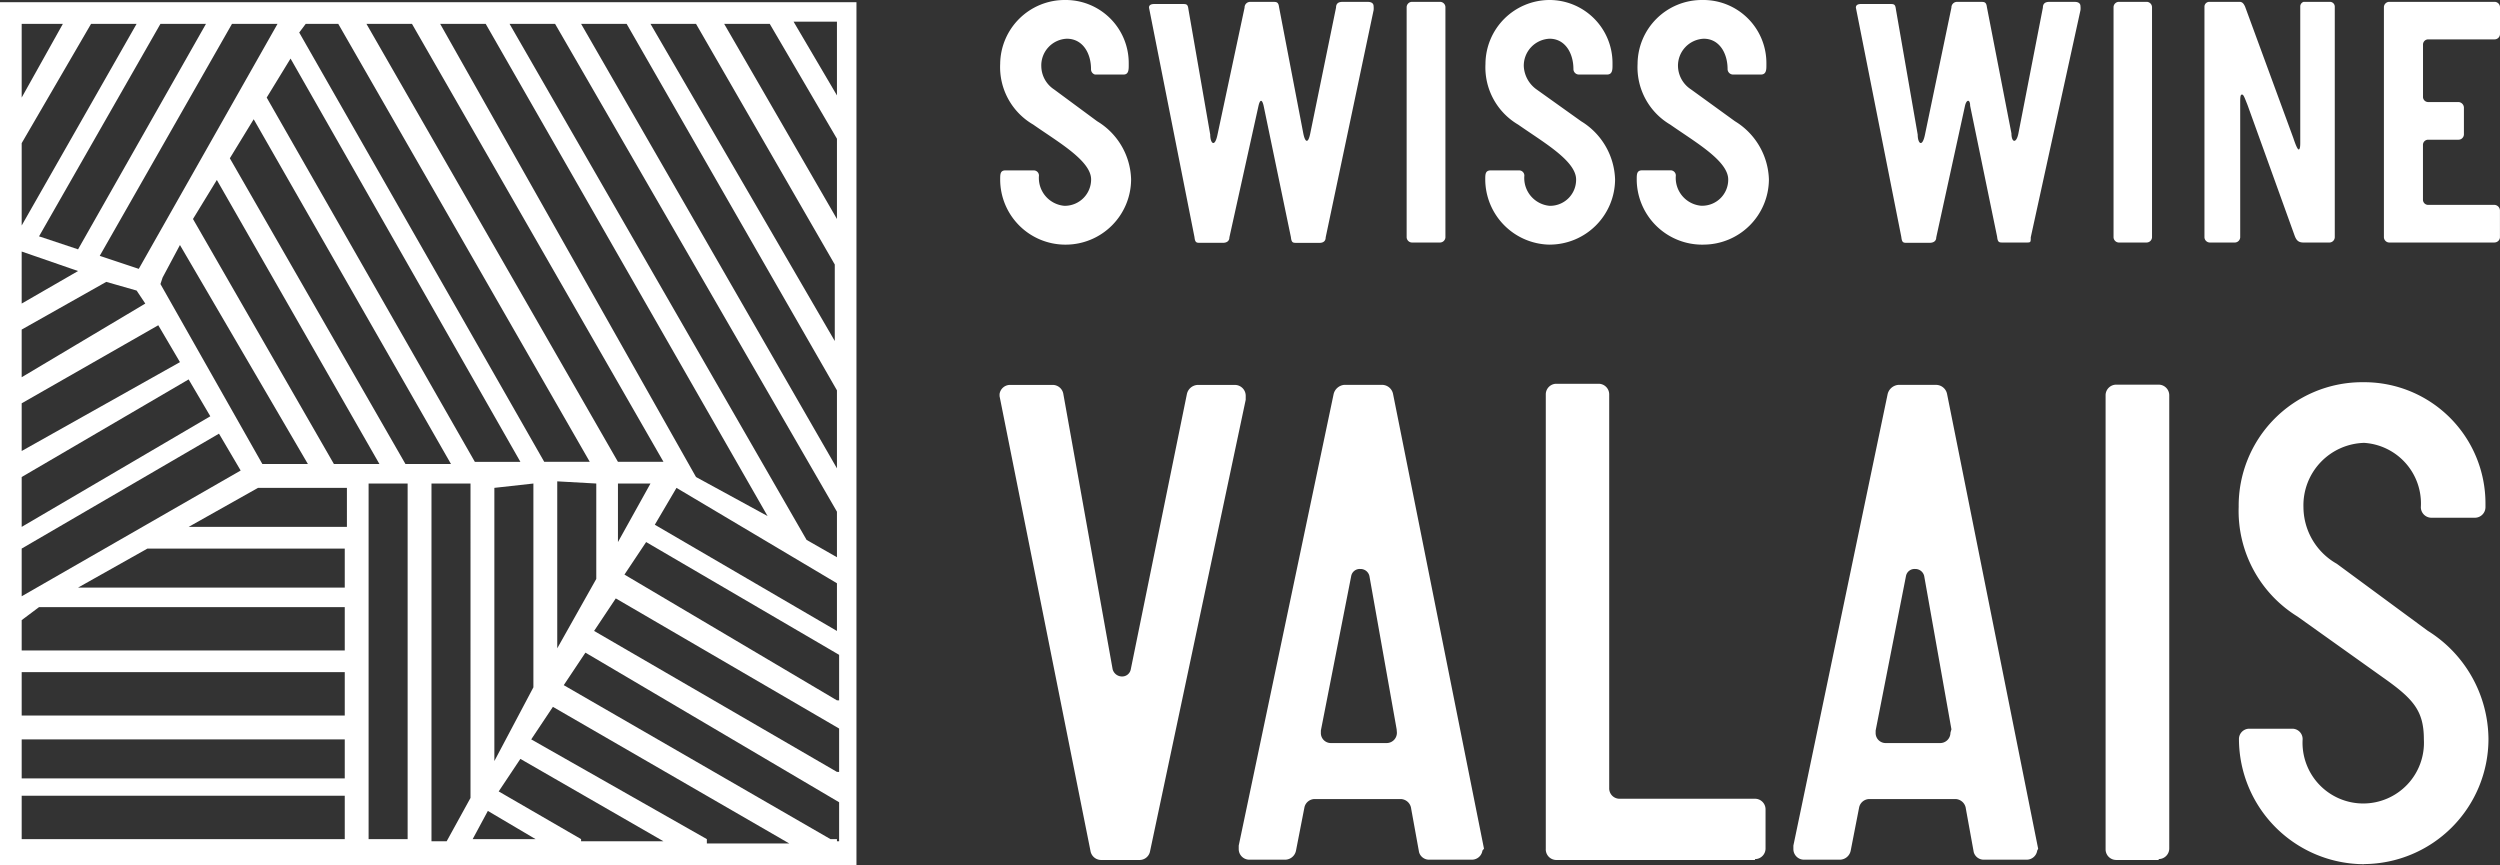 <svg xmlns="http://www.w3.org/2000/svg" width="266" height="92.051" viewBox="0 0 266 92.051"><rect x="0" y="0" width="266" height="92.051" fill="#333333" stroke="none"/><g id="ivv-logo" transform="translate(0 0)"><path id="Tracé_1565" d="M53.1,26.03a6.937,6.937,0,0,1-6.967-6.9V19.1c0-.549,0-.969.549-.969h3.031a.549.549,0,0,1,.547.549,2.969,2.969,0,0,0,2.695,3.218h.113a2.805,2.805,0,0,0,2.741-2.805c0-2-3.548-4-6.16-5.837a7.064,7.064,0,0,1-3.516-6.46A6.868,6.868,0,0,1,53.065,0H53.1a6.707,6.707,0,0,1,6.711,6.7c0,.076,0,.152,0,.231,0,.461,0,1-.547,1H56.219a.579.579,0,0,1-.42-.581c0-1.677-.872-3.23-2.579-3.23A2.84,2.84,0,0,0,50.509,7.06a3,3,0,0,0,1.354,2.452L56.45,12.9A7.445,7.445,0,0,1,60.063,19.1,6.965,6.965,0,0,1,53.1,26.03" transform="translate(60.286 0)" fill="#fff"></path><path id="Tracé_1566" d="M61.546,25.144c0,.42-.323.581-.678.581H58.443c-.388,0-.549,0-.614-.614L52.992.7h0c0-.288.231-.385.581-.385h2.935c.461,0,.611,0,.676.547l2.323,13.353c0,.934.484,1.419.773,0L63.161.7a.593.593,0,0,1,.611-.611h2.411c.355,0,.579,0,.644.547l2.582,13.45c.194.967.514,1.128.741,0L72.892.7c0-.418.231-.611.676-.611h2.708c.388,0,.614.161.614.461a2.127,2.127,0,0,1,0,.42l-5.1,24.178c0,.42-.291.581-.644.581H68.7c-.388,0-.547,0-.611-.614l-2.9-13.964c-.161-.711-.385-.711-.547,0Z" transform="translate(69.262 0.111)" fill="#fff"></path><path id="Tracé_1567" d="M68.423,25.693h-3a.581.581,0,0,1-.549-.549V.632a.579.579,0,0,1,.549-.547h3A.577.577,0,0,1,69,.632V25.144a.581.581,0,0,1-.579.549" transform="translate(84.793 0.111)" fill="#fff"></path><path id="Tracé_1568" d="M75.326,26.03A6.967,6.967,0,0,1,68.5,19.1c0-.549,0-.969.579-.969h3a.554.554,0,0,1,.581.517v.044a2.967,2.967,0,0,0,2.685,3.207h.111a2.768,2.768,0,0,0,2.711-2.8c0-2-3.548-4-6.162-5.837A7.064,7.064,0,0,1,68.523,6.8a6.833,6.833,0,0,1,6.8-6.8A6.709,6.709,0,0,1,82.04,6.7c0,.076,0,.152,0,.231,0,.461,0,1-.579,1h-3a.579.579,0,0,1-.579-.581h0c0-1.677-.872-3.23-2.538-3.23A2.87,2.87,0,0,0,72.6,7.059a3.23,3.23,0,0,0,1.354,2.452L78.7,12.9a7.512,7.512,0,0,1,3.613,6.192,6.967,6.967,0,0,1-6.967,6.935" transform="translate(89.531 0)" fill="#fff"></path><path id="Tracé_1569" d="M82.58,26.03a6.97,6.97,0,0,1-7.094-6.838v-.1c0-.549,0-.969.579-.969h3a.554.554,0,0,1,.581.517v.044a2.967,2.967,0,0,0,2.695,3.207h.111a2.768,2.768,0,0,0,2.768-2.768V19.1c0-2-3.546-4-6.16-5.837A7.071,7.071,0,0,1,75.576,6.8,6.84,6.84,0,0,1,82.439,0h.131a6.709,6.709,0,0,1,6.713,6.7v.231c0,.461,0,1-.581,1h-3a.584.584,0,0,1-.549-.581c0-1.677-.87-3.23-2.538-3.23A2.87,2.87,0,0,0,79.876,7.06,3.031,3.031,0,0,0,81.26,9.512L85.937,12.9a7.512,7.512,0,0,1,3.613,6.192,6.97,6.97,0,0,1-6.967,6.935" transform="translate(98.662 0)" fill="#fff"></path><path id="Tracé_1570" d="M94.145,25.144c0,.42-.323.581-.711.581h-2.39c-.388,0-.549,0-.614-.614L85.593.7h0c0-.288.231-.385.549-.385h3.031c.461,0,.611,0,.676.547l2.323,13.353c0,.934.482,1.419.773,0L95.76.7a.591.591,0,0,1,.611-.611h2.517c.353,0,.579,0,.644.547l2.614,13.45c0,.967.514,1.128.741,0L105.491.7c0-.418.231-.611.678-.611h2.708c.388,0,.614.161.614.461a2.128,2.128,0,0,1,0,.42L104.2,25.144c0,.549,0,.549-.514.549h-2.452c-.388,0-.549,0-.611-.614L97.751,11.147c0-.711-.385-.711-.547,0Z" transform="translate(111.872 0.111)" fill="#fff"></path><path id="Tracé_1571" d="M101.023,25.693h-3a.581.581,0,0,1-.547-.549V.632a.579.579,0,0,1,.547-.547h3a.579.579,0,0,1,.547.547V25.144a.581.581,0,0,1-.579.549" transform="translate(127.405 0.111)" fill="#fff"></path><path id="Tracé_1572" d="M115.053,25.694h-2.838c-.549,0-.773-.231-.967-.775l-5-13.868c-.323-.807-.42-1.1-.581-1.1s-.194.191-.194.805V25.145a.581.581,0,0,1-.579.549h-2.646a.581.581,0,0,1-.579-.549V.6a.515.515,0,0,1,.514-.514h3.23c.323,0,.461.258.581.514l5.129,13.967c.258.773.45,1.225.579,1.225s.161-.355.161-.678V.6a.514.514,0,0,1,.355-.514h2.768a.517.517,0,0,1,.549.482V25.145a.581.581,0,0,1-.611.549h0" transform="translate(132.885 0.111)" fill="#fff"></path><path id="Tracé_1573" d="M121.716,25.693H110.493a.581.581,0,0,1-.547-.549V.632a.579.579,0,0,1,.547-.547h11.224a.579.579,0,0,1,.581.547V3.5a.579.579,0,0,1-.581.579h-7.062a.551.551,0,0,0-.549.549v5.537a.549.549,0,0,0,.514.581h3.26a.611.611,0,0,1,.579.581v2.879a.581.581,0,0,1-.579.549h-3.23a.547.547,0,0,0-.549.547v5.839a.549.549,0,0,0,.549.547h7.062a.614.614,0,0,1,.581.581v2.87a.581.581,0,0,1-.581.549" transform="translate(143.702 0.111)" fill="#fff"></path><path id="Tracé_1574" d="M72.289,19.339,62.1,67.427A1.133,1.133,0,0,1,61,68.3H56.9a1.154,1.154,0,0,1-1.128-.969L46.1,18.952v-.231a1.13,1.13,0,0,1,1.128-.969h4.515a1.154,1.154,0,0,1,1.13.9L58.129,48a1.034,1.034,0,0,0,.969.775A.934.934,0,0,0,60.064,48l5.968-29.276a1.227,1.227,0,0,1,1.128-.969h4a1.154,1.154,0,0,1,1.13,1.128Z" transform="translate(60.254 23.202)" fill="#fff"></path><path id="Tracé_1575" d="M73.934,54.4l-2.9-16.32a.967.967,0,0,0-.967-.741.923.923,0,0,0-.967.741l-3.23,16.449v.231a1.064,1.064,0,0,0,1.031,1.1h5.934A1.094,1.094,0,0,0,73.96,54.79v-.037Zm9.127,12.9a1.13,1.13,0,0,1-1.1.969H77.416a1.1,1.1,0,0,1-1.1-.807l-.837-4.614a1.154,1.154,0,0,0-1.1-1.031H65.225a1.126,1.126,0,0,0-1.1.87l-.9,4.614a1.193,1.193,0,0,1-1.128.969H58.258a1.13,1.13,0,0,1-1.128-1.1v-.4l10.1-48.053a1.287,1.287,0,0,1,1.128-.969h4.063a1.2,1.2,0,0,1,1.13.969l9.676,48.385Z" transform="translate(74.67 23.201)" fill="#fff"></path><path id="Tracé_1576" d="M93.547,68.368H72.357a1.128,1.128,0,0,1-1.064-1.19V18.8a1.128,1.128,0,0,1,1.1-1.1h4.547a1.13,1.13,0,0,1,1.1,1.1V60.723a1.1,1.1,0,0,0,1.064,1.13H93.547a1.126,1.126,0,0,1,1.128,1.1v4.224a1.13,1.13,0,0,1-1.128,1.1" transform="translate(93.179 23.133)" fill="#fff"></path><path id="Tracé_1577" d="M99.527,54.4l-2.9-16.32a.967.967,0,0,0-.967-.741.923.923,0,0,0-.967.741l-3.23,16.449v.231a1.064,1.064,0,0,0,1.031,1.1h5.8a1.094,1.094,0,0,0,1.128-1.064v-.037Zm9.127,12.9a1.13,1.13,0,0,1-1.1.969H103a1.1,1.1,0,0,1-1.1-.807l-.837-4.614a1.154,1.154,0,0,0-1.1-1.031H90.811a1.126,1.126,0,0,0-1.1.87l-.9,4.614a1.193,1.193,0,0,1-1.128.969H83.839a1.13,1.13,0,0,1-1.128-1.1v-.4L92.742,18.72a1.287,1.287,0,0,1,1.128-.969h4.065a1.2,1.2,0,0,1,1.128.969l9.692,48.385Z" transform="translate(108.105 23.201)" fill="#fff"></path><path id="Tracé_1578" d="M102.76,68.313H98.24a1.133,1.133,0,0,1-1.13-1.1V18.839a1.133,1.133,0,0,1,1.13-1.1h4.515a1.13,1.13,0,0,1,1.128,1.1V67.118a1.13,1.13,0,0,1-1.128,1.1" transform="translate(126.925 23.188)" fill="#fff"></path><path id="Tracé_1579" d="M116.6,68.912a13.351,13.351,0,0,1-13.321-13.286,1.1,1.1,0,0,1,1.064-1.13h4.582a1.1,1.1,0,0,1,1.128,1.064v.072a6.46,6.46,0,1,0,12.9,0c0-3.066-1.128-4.323-4.383-6.612l-9.064-6.46a13.2,13.2,0,0,1-6.257-11.676,13.15,13.15,0,0,1,13.06-13.256h.293a12.9,12.9,0,0,1,12.906,12.9c0,.131,0,.261,0,.392a1.128,1.128,0,0,1-1.1,1.128h-4.676a1.128,1.128,0,0,1-1.1-1.128,6.46,6.46,0,0,0-6.031-6.838,6.644,6.644,0,0,0-6.46,6.833h0a6.965,6.965,0,0,0,3.55,6.033l9.676,7.129a13.678,13.678,0,0,1,6.46,11.535,13.321,13.321,0,0,1-13.224,13.286" transform="translate(134.946 23.039)" fill="#fff"></path><path id="Tracé_1580" d="M89.051,10.02,84.437,2.176h4.614Zm0,13.15-12-20.763H81.9l7.152,12.227Zm0,13.381L69.211,2.407h4.845L88.82,28.015v8.536Zm0,13.15L61.828,2.407h4.845L89.051,41.4Zm0,9.459-3.23-1.846L54.215,2.407H59.06L89.051,54.315Zm0,7.844L69.672,55.7l2.307-3.922L89.051,61.928Zm0,7.382L66.442,61.005l2.307-3.461,20.533,12v4.845Zm0,7.613L63.212,67l2.307-3.461L89.282,77.385V82Zm0,7.152h-.692L59.983,72.771l2.307-3.461L89.282,85.229v4.153h-.231Zm-13.842,0L56.522,78.539l2.307-3.461L83.976,89.613H75.209Zm-13.381,0-8.767-5.075,2.307-3.461,15.226,8.767H61.828Zm-11.535,0,1.615-3,5.075,3Zm-.231-4.383-2.538,4.614H45.91V51.316h4.153ZM43.6,89.151H39.219V51.316h4.153V89.151ZM36.682,55.93H20.071l7.382-4.153h9.459V55.93Zm0,6.46H8.305l7.382-4.153H36.682Zm0,6.69H2.307V65.85l1.846-1.384H36.682Zm0,6.921H2.307V71.387H36.682Zm0,6.69H2.307V78.539H36.682Zm0,6.46H2.307V84.537H36.682ZM6.69,2.407,2.307,10.251V2.407Zm8.075,26.069-4.153-1.384L24.685,2.407H29.53Zm9.69-11.766,2.538-4.153L47.986,49.24H43.141Zm-3.922,6.46,2.538-4.153,17.3,30.222H35.528Zm-3.461,6.921L17.3,29.4l1.846-3.461L32.76,49.24H27.915ZM2.307,58.237,23.3,46.01l2.307,3.922L2.307,63.312Zm0-34.375V15.1L9.69,2.407h4.845Zm1.846,1.154L17.072,2.407h4.845L8.305,26.4Zm4.153,3.691-6,3.461V26.631Zm-6,11.3V34.936l9-5.075,3.23.923.923,1.384Zm17.764.231,2.307,3.922L2.307,55.93V50.624ZM2.307,47.855V42.78l14.534-8.305L19.148,38.4Zm54.446,3.461V73L52.6,80.846V51.777Zm-1.384-2.307H50.524L28.376,10.251,30.914,6.1Zm8.075,2.307V61.467l-4.153,7.382V51.085ZM32.529,2.407H35.99l26.761,46.6H57.906L31.837,3.33ZM69.211,51.316,65.75,57.545V51.316ZM43.833,2.407l26.761,46.6H65.75L38.989,2.407Zm7.844,0L81.669,54.777l-7.613-4.153L46.833,2.407ZM0,91.92H91.127V.1H0Z" transform="translate(0 0.131)" fill="#fff"></path></g></svg>
